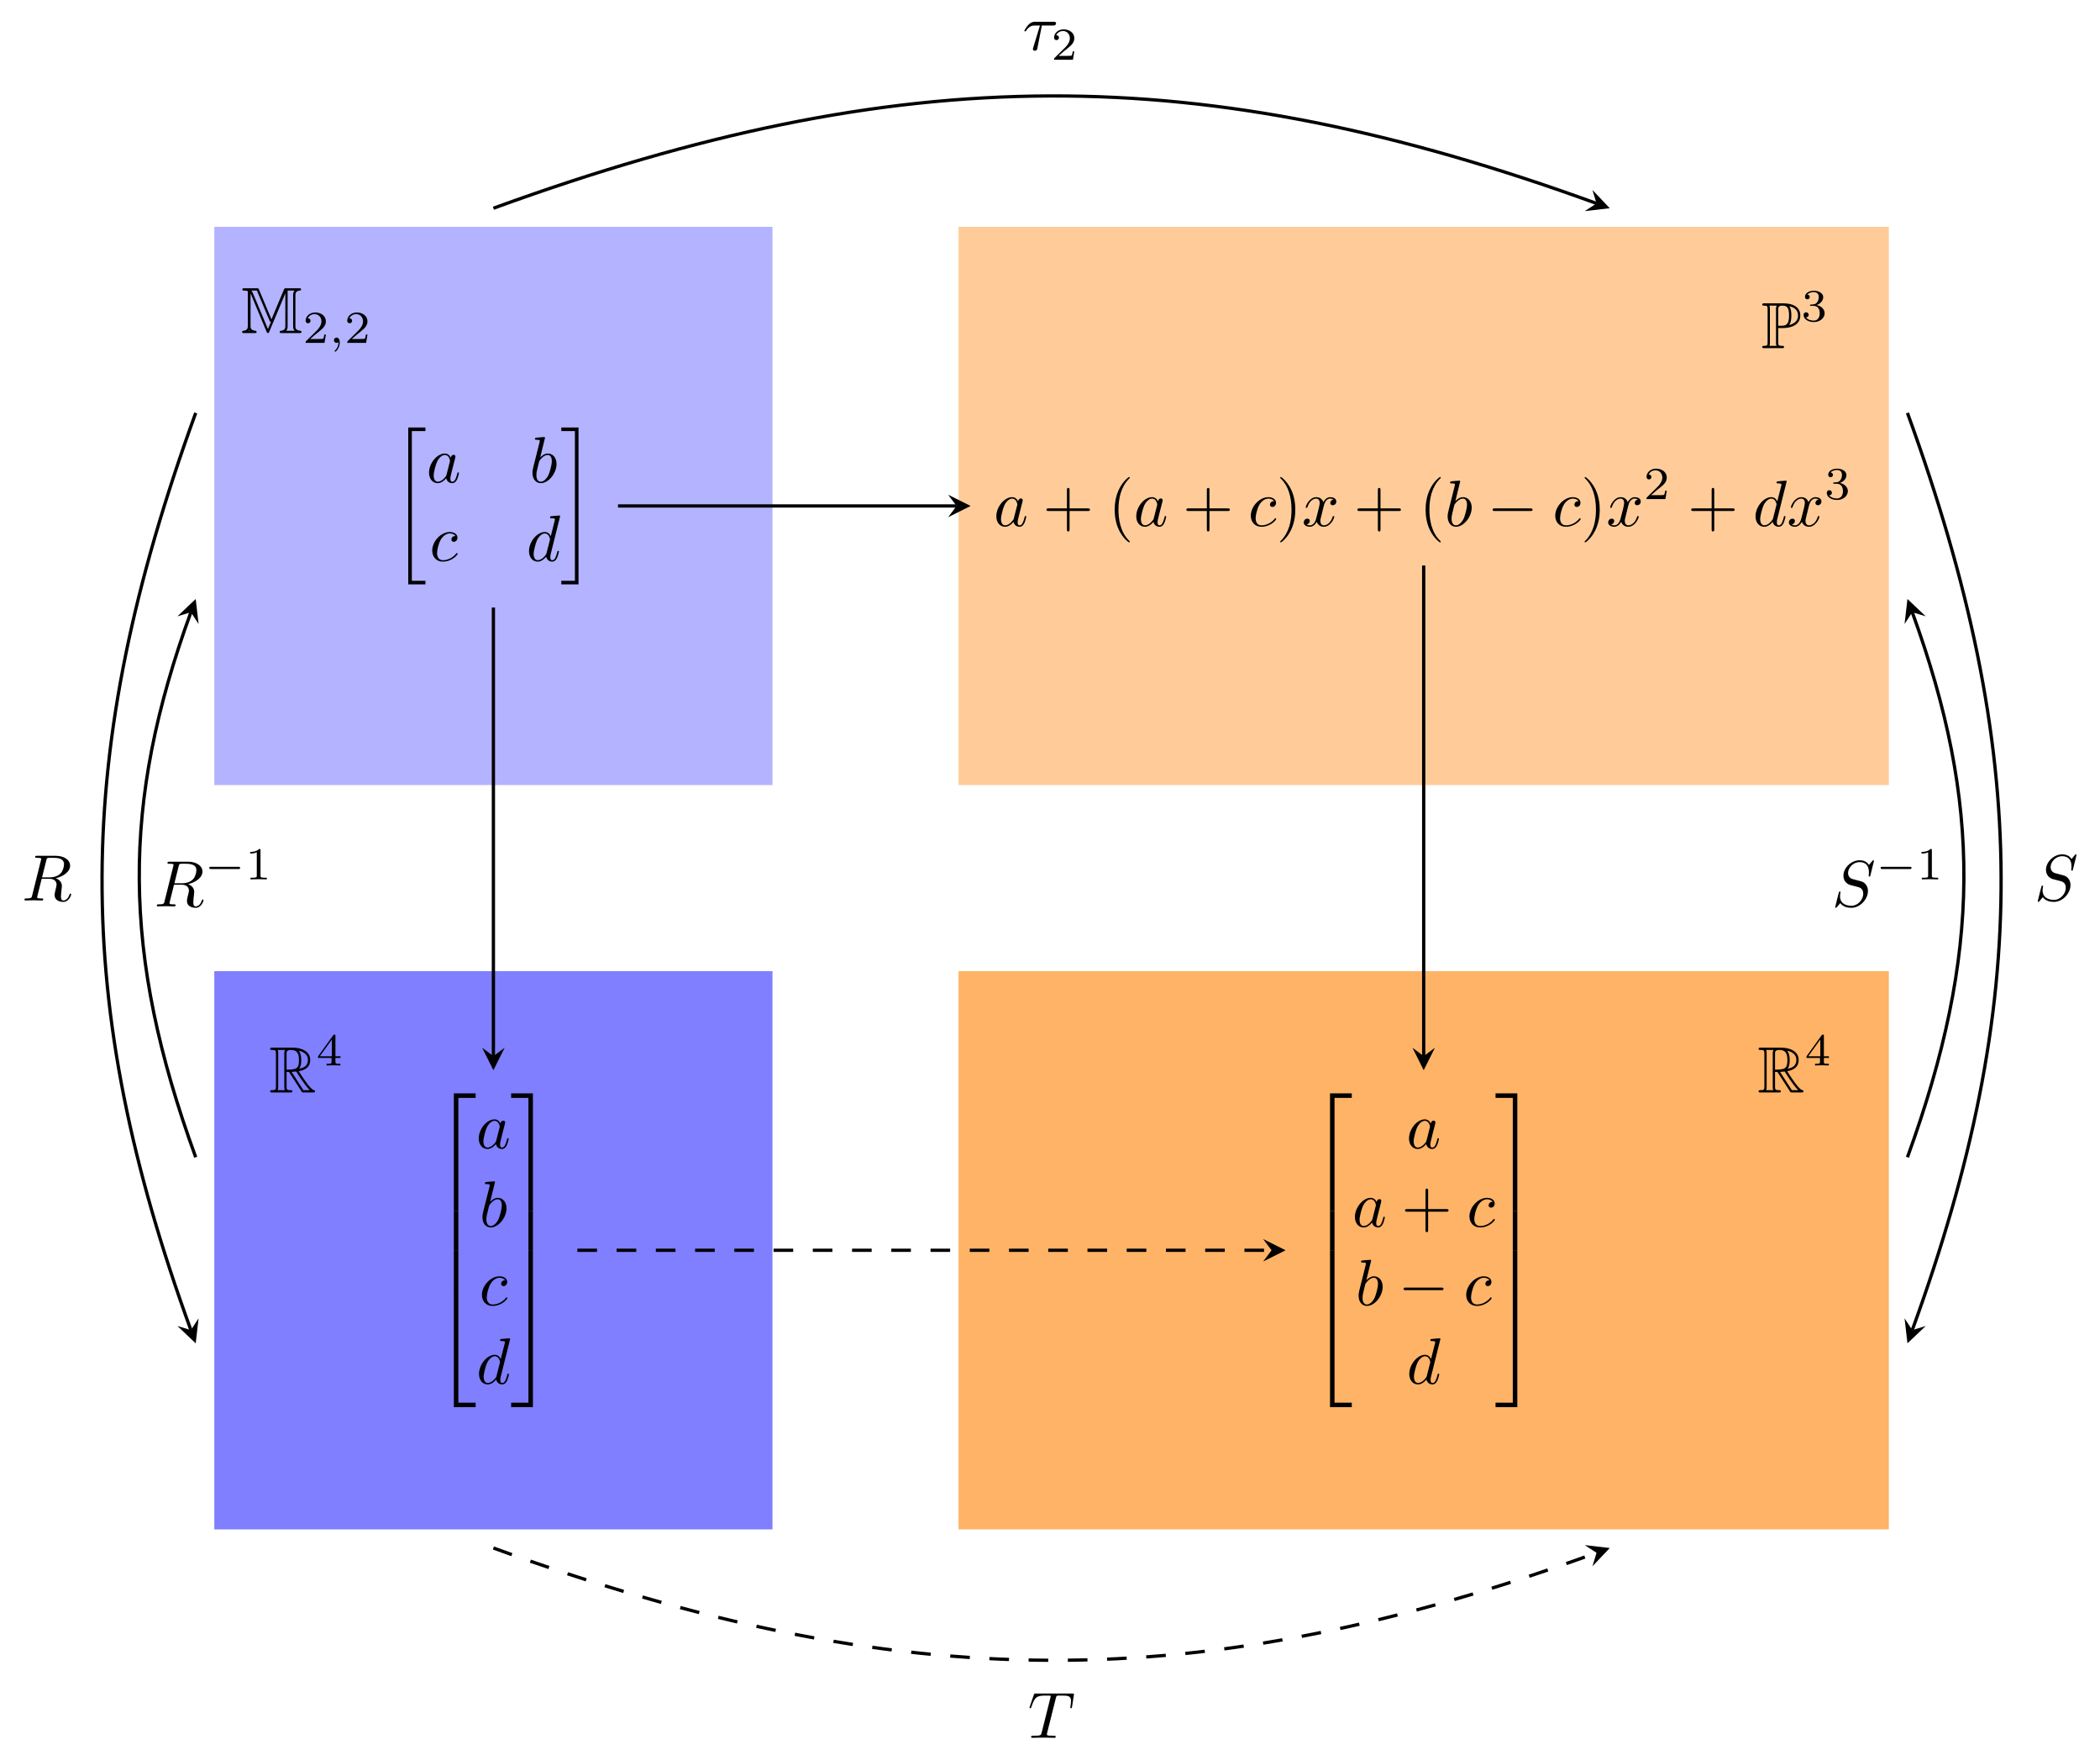 <?xml version="1.0" encoding="UTF-8" standalone="no"?>
<!DOCTYPE svg PUBLIC "-//W3C//DTD SVG 1.1//EN" "http://www.w3.org/Graphics/SVG/1.1/DTD/svg11.dtd">
<svg xmlns="http://www.w3.org/2000/svg" xmlns:xlink="http://www.w3.org/1999/xlink" version="1.1" width="319.945pt" height="268.055pt" viewBox="0 0 319.945 268.055">
<g enable-background="new">
<path transform="matrix(1,0,0,-1,4.306,232.984)" d="M 28.347 0 L 28.347 85.04 L 113.387 85.04 L 113.387 0 Z M 113.387 85.04 " fill="#0000ff" fill-opacity=".5"/>
<path transform="matrix(1,0,0,-1,4.306,232.984)" d="M 141.734 0 L 141.734 85.04 L 283.468 85.04 L 283.468 0 Z M 283.468 85.04 " fill="#ff8000" fill-opacity=".6"/>
<path transform="matrix(1,0,0,-1,4.306,232.984)" d="M 28.347 113.387 L 28.347 198.428 L 113.387 198.428 L 113.387 113.387 Z M 113.387 198.428 " fill="#0000ff" fill-opacity=".3"/>
<path transform="matrix(1,0,0,-1,4.306,232.984)" d="M 141.734 113.387 L 141.734 198.428 L 283.468 198.428 L 283.468 113.387 Z M 283.468 198.428 " fill="#ff8000" fill-opacity=".4"/>
<symbol id="font_0_1">
<path d="M .449 .21 L .258 .665 C .25 .685 .249 .685 .222 .685 L .036 .685 C .018 .685 .003 .685 .003 .667 C .003 .65 .021 .65 .026 .65 C .038 .65 .065 .648 .087 .64 L .087 .106 C .087 .085 .087 .041 .019 .035 C 0 .033 0 .019 0 .018 C 0 0 .016 0 .034 0 L .189 0 C .207 0 .222 0 .222 .018 C .222 .027 .214 .034 .206 .035 C .129 .041 .129 .083 .129 .106 L .129 .604 L .13 .605 L .374 .021 C .382 .003 .389 0 .395 0 C .407 0 .41 .008 .415 .02 L .66 .605 L .661 .604 L .661 .106 C .661 .085 .661 .041 .593 .035 C .574 .033 .574 .019 .574 .018 C .574 0 .59 0 .608 0 L .875 0 C .893 0 .908 0 .908 .018 C .908 .027 .9 .034 .892 .035 C .815 .041 .815 .083 .815 .106 L .815 .579 C .815 .6 .815 .644 .883 .65 C .893 .651 .902 .656 .902 .667 C .902 .685 .887 .685 .869 .685 L .676 .685 C .65 .685 .648 .685 .639 .664 L .449 .21 M .419 .192 C .427 .175 .428 .174 .44 .17 L .396 .064 L .394 .064 L .166 .608 C .161 .621 .153 .638 .139 .65 L .226 .65 L .419 .192 M .117 .035 L .1 .035 C .102 .038 .104 .041 .106 .043 C .107 .044 .107 .045 .108 .046 L .117 .035 M .696 .65 L .802 .65 C .78 .625 .78 .599 .78 .581 L .78 .104 C .78 .086 .78 .06 .803 .035 L .674 .035 C .696 .06 .696 .086 .696 .104 L .696 .65 Z "/>
</symbol>
<use xlink:href="#font_0_1" transform="matrix(9.963,0,0,-9.963,36.887,50.739)"/>
<symbol id="font_1_2">
<path d="M .442 .182 L .408 .182 C .405 .16 .395 .101 .382 .091 C .374 .085 .297 .085 .283 .085 L .099 .085 C .204 .178 .239 .206 .299 .253 C .373 .312 .442 .374 .442 .469 C .442 .59 .336 .664 .208 .664 C .084 .664 0 .577 0 .485 C 0 .434 .043 .429 .053 .429 C .077 .429 .106 .446 .106 .482 C .106 .5 .099 .535 .047 .535 C .078 .606 .146 .628 .193 .628 C .293 .628 .345 .55 .345 .469 C .345 .382 .283 .313 .251 .277 L .01 .039 C 0 .03 0 .028 0 0 L .412 0 L .442 .182 Z "/>
</symbol>
<use xlink:href="#font_1_2" transform="matrix(6.974,0,0,-6.974,46.566,52.233)"/>
<symbol id="font_2_1">
<path d="M .099 .209 C .099 .154 .089 .09 .021 .026 C .017 .022 .014 .019 .014 .014 C .014 .007 .022 0 .028 0 C .042 0 .127 .08 .127 .199 C .127 .261 .103 .308 .057 .308 C .024 .308 0 .282 0 .251 C 0 .219 .023 .193 .058 .193 C .082 .193 .098 .209 .099 .209 Z "/>
</symbol>
<use xlink:href="#font_2_1" transform="matrix(6.974,0,0,-6.974,50.88,53.579)"/>
<use xlink:href="#font_1_2" transform="matrix(6.974,0,0,-6.974,52.904,52.233)"/>
<symbol id="font_0_2">
<path d="M .246 .308 C .25 .308 .271 .308 .273 .307 L .307 .307 C .51 .307 .583 .402 .583 .497 C .583 .639 .455 .685 .326 .685 L .034 .685 C .016 .685 0 .685 0 .667 C 0 .65 .019 .65 .027 .65 C .079 .65 .083 .642 .083 .593 L .083 .092 C .083 .043 .079 .035 .028 .035 C .018 .035 0 .035 0 .018 C 0 0 .016 0 .034 0 L .302 0 C .32 0 .335 0 .335 .018 C .335 .035 .318 .035 .307 .035 C .25 .035 .246 .043 .246 .092 L .246 .308 M .411 .353 C .443 .395 .446 .458 .446 .498 C .446 .551 .441 .604 .415 .641 C .47 .628 .548 .598 .548 .497 C .548 .427 .503 .376 .411 .353 M .246 .596 C .246 .616 .246 .65 .306 .65 C .378 .65 .411 .623 .411 .498 C .411 .355 .358 .343 .296 .343 L .246 .343 L .246 .596 M .11 .035 C .118 .053 .118 .077 .118 .09 L .118 .595 C .118 .608 .118 .632 .11 .65 L .224 .65 C .211 .634 .211 .614 .211 .599 L .211 .09 C .211 .08 .211 .053 .219 .035 L .11 .035 Z "/>
</symbol>
<use xlink:href="#font_0_2" transform="matrix(9.963,0,0,-9.963,268.478,53.036)"/>
<symbol id="font_1_3">
<path d="M .219 .354 C .297 .354 .353 .3 .353 .193 C .353 .069 .281 .032 .223 .032 C .183 .032 .095 .043 .053 .102 C .1 .104 .111 .137 .111 .158 C .111 .19 .087 .213 .056 .213 C .028 .213 0 .196 0 .155 C 0 .061 .104 0 .225 0 C .364 0 .46 .093 .46 .193 C .46 .271 .396 .349 .286 .372 C .391 .41 .429 .485 .429 .546 C .429 .625 .338 .684 .227 .684 C .116 .684 .031 .63 .031 .55 C .031 .516 .053 .497 .083 .497 C .114 .497 .134 .52 .134 .548 C .134 .577 .114 .598 .083 .6 C .118 .644 .187 .655 .224 .655 C .269 .655 .332 .633 .332 .546 C .332 .504 .318 .458 .292 .427 C .259 .389 .231 .387 .181 .384 C .156 .382 .154 .382 .149 .381 C .147 .381 .139 .379 .139 .368 C .139 .354 .148 .354 .165 .354 L .219 .354 Z "/>
</symbol>
<use xlink:href="#font_1_3" transform="matrix(6.974,0,0,-6.974,274.784,49.062)"/>
<symbol id="font_0_3">
<path d="M .252 .314 L .288 .314 L .438 .082 C .448 .066 .472 .027 .483 .012 C .49 0 .493 0 .516 0 L .654 0 C .672 0 .687 0 .687 .018 C .687 .026 .681 .033 .672 .035 C .635 .043 .586 .109 .562 .141 C .555 .151 .505 .217 .438 .325 C .527 .341 .613 .379 .613 .498 C .613 .637 .466 .685 .348 .685 L .034 .685 C .016 .685 0 .685 0 .667 C 0 .65 .019 .65 .027 .65 C .084 .65 .089 .643 .089 .593 L .089 .092 C .089 .042 .084 .035 .027 .035 C .019 .035 0 .035 0 .018 C 0 0 .016 0 .034 0 L .308 0 C .326 0 .341 0 .341 .018 C .341 .035 .324 .035 .313 .035 C .256 .035 .252 .043 .252 .092 L .252 .314 M .445 .363 C .473 .4 .476 .453 .476 .497 C .476 .545 .47 .598 .438 .639 C .479 .63 .578 .599 .578 .498 C .578 .433 .548 .382 .445 .363 M .252 .596 C .252 .617 .252 .65 .314 .65 C .399 .65 .441 .615 .441 .497 C .441 .368 .41 .349 .252 .349 L .252 .596 M .116 .035 C .124 .053 .124 .081 .124 .09 L .124 .595 C .124 .605 .124 .632 .116 .65 L .23 .65 C .217 .634 .217 .614 .217 .599 L .217 .09 C .217 .08 .217 .053 .225 .035 L .116 .035 M .329 .314 C .336 .315 .34 .316 .348 .316 C .363 .316 .385 .318 .4 .32 C .415 .296 .523 .118 .606 .035 L .509 .035 L .329 .314 Z "/>
</symbol>
<use xlink:href="#font_0_3" transform="matrix(9.963,0,0,-9.963,41.153,166.422)"/>
<symbol id="font_1_4">
<path d="M .49 .164 L .49 .2 L .379 .2 L .379 .646 C .379 .667 .379 .674 .357 .674 C .345 .674 .341 .674 .331 .66 L 0 .2 L 0 .164 L .294 .164 L .294 .082 C .294 .048 .294 .036 .213 .036 L .186 .036 L .186 0 C .236 .002 .3 .004 .336 .004 C .373 .004 .437 .002 .487 0 L .487 .036 L .46 .036 C .379 .036 .379 .048 .379 .082 L .379 .164 L .49 .164 M .301 .566 L .301 .2 L .037 .2 L .301 .566 Z "/>
</symbol>
<use xlink:href="#font_1_4" transform="matrix(6.974,0,0,-6.974,48.461,162.308)"/>
<use xlink:href="#font_0_3" transform="matrix(9.963,0,0,-9.963,267.924,166.422)"/>
<use xlink:href="#font_1_4" transform="matrix(6.974,0,0,-6.974,275.233,162.308)"/>
<symbol id="font_3_1">
<path d="M 0 0 L .263 0 L .263 .055 L .055 .055 L .055 2.344 L .263 2.344 L .263 2.399 L 0 2.399 L 0 0 Z "/>
</symbol>
<use xlink:href="#font_3_1" transform="matrix(9.963,0,0,-9.963,62.198,89.024)"/>
<symbol id="font_4_5">
<path d="M .333 .389 C .315 .426 .286 .453 .241 .453 C .124 .453 0 .306 0 .16 C 0 .066 .055 0 .133 0 C .153 0 .203 .004 .263 .075 C .271 .033 .306 0 .354 0 C .389 0 .412 .023 .428 .055 C .445 .091 .458 .152 .458 .154 C .458 .164 .449 .164 .446 .164 C .436 .164 .435 .16 .432 .146 C .415 .081 .397 .022 .356 .022 C .329 .022 .326 .048 .326 .068 C .326 .09 .328 .098 .339 .142 C .35 .184 .352 .194 .361 .232 L .397 .372 C .404 .4 .404 .402 .404 .406 C .404 .423 .392 .433 .375 .433 C .351 .433 .336 .411 .333 .389 M .268 .13 C .263 .112 .263 .11 .248 .093 C .204 .038 .163 .022 .135 .022 C .085 .022 .071 .077 .071 .116 C .071 .166 .103 .289 .126 .335 C .157 .394 .202 .431 .242 .431 C .307 .431 .321 .349 .321 .343 C .321 .337 .319 .331 .318 .326 L .268 .13 Z "/>
</symbol>
<symbol id="font_4_6">
<path d="M .192 .694 C .192 .695 .192 .705 .179 .705 C .156 .705 .083 .697 .057 .695 C .049 .694 .038 .693 .038 .675 C .038 .663 .047 .663 .062 .663 C .11 .663 .112 .656 .112 .646 C .112 .639 .103 .605 .098 .584 L .016 .258 C .004 .208 0 .192 0 .157 C 0 .062 .053 0 .127 0 C .245 0 .368 .149 .368 .293 C .368 .384 .315 .453 .235 .453 C .189 .453 .148 .424 .118 .393 L .192 .694 M .098 .316 C .104 .338 .104 .34 .113 .351 C .162 .416 .207 .431 .233 .431 C .269 .431 .296 .401 .296 .337 C .296 .278 .263 .163 .245 .125 C .212 .058 .166 .022 .127 .022 C .093 .022 .06 .049 .06 .123 C .06 .142 .06 .161 .076 .224 L .098 .316 Z "/>
</symbol>
<symbol id="font_4_7">
<path d="M .355 .391 C .339 .391 .325 .391 .311 .377 C .295 .362 .293 .345 .293 .338 C .293 .314 .311 .303 .33 .303 C .359 .303 .386 .327 .386 .367 C .386 .416 .339 .453 .268 .453 C .133 .453 0 .31 0 .169 C 0 .079 .058 0 .162 0 C .305 0 .389 .106 .389 .118 C .389 .124 .383 .131 .377 .131 C .372 .131 .37 .129 .364 .121 C .285 .022 .176 .022 .164 .022 C .101 .022 .074 .071 .074 .131 C .074 .172 .094 .269 .128 .331 C .159 .388 .214 .431 .269 .431 C .303 .431 .341 .418 .355 .391 Z "/>
</symbol>
<symbol id="font_4_8">
<path d="M .476 .694 C .476 .695 .476 .705 .463 .705 C .448 .705 .353 .696 .336 .694 C .328 .693 .322 .688 .322 .675 C .322 .663 .331 .663 .346 .663 C .394 .663 .396 .656 .396 .646 L .393 .626 L .333 .389 C .315 .426 .286 .453 .241 .453 C .124 .453 0 .306 0 .16 C 0 .066 .055 0 .133 0 C .153 0 .203 .004 .263 .075 C .271 .033 .306 0 .354 0 C .389 0 .412 .023 .428 .055 C .445 .091 .458 .152 .458 .154 C .458 .164 .449 .164 .446 .164 C .436 .164 .435 .16 .432 .146 C .415 .081 .397 .022 .356 .022 C .329 .022 .326 .048 .326 .068 C .326 .092 .328 .099 .332 .116 L .476 .694 M .268 .13 C .263 .112 .263 .11 .248 .093 C .204 .038 .163 .022 .135 .022 C .085 .022 .071 .077 .071 .116 C .071 .166 .103 .289 .126 .335 C .157 .394 .202 .431 .242 .431 C .307 .431 .321 .349 .321 .343 C .321 .337 .319 .331 .318 .326 L .268 .13 Z "/>
</symbol>
<use xlink:href="#font_4_5" transform="matrix(9.963,0,0,-9.963,65.364,73.602)"/>
<use xlink:href="#font_4_6" transform="matrix(9.963,0,0,-9.963,81.124,73.602)"/>
<use xlink:href="#font_4_7" transform="matrix(9.963,0,0,-9.963,65.851,85.557)"/>
<use xlink:href="#font_4_8" transform="matrix(9.963,0,0,-9.963,80.596,85.557)"/>
<symbol id="font_3_2">
<path d="M .208 .055 L 0 .055 L 0 0 L .263 0 L .263 2.399 L 0 2.399 L 0 2.344 L .208 2.344 L .208 .055 Z "/>
</symbol>
<use xlink:href="#font_3_2" transform="matrix(9.963,0,0,-9.963,85.519,89.024)"/>
<symbol id="font_3_3">
<path d="M 0 0 L .069 0 L .069 1.73 L .333 1.73 L .333 1.799 L 0 1.799 L 0 0 Z "/>
</symbol>
<symbol id="font_3_7">
<path d="M 0 0 L .069 0 L .069 .602 L 0 .602 L 0 0 Z "/>
</symbol>
<symbol id="font_3_5">
<path d="M 0 0 L .333 0 L .333 .069 L .069 .069 L .069 1.799 L 0 1.799 L 0 0 Z "/>
</symbol>
<use xlink:href="#font_3_3" transform="matrix(9.963,0,0,-9.963,69.146,184.486)"/>
<use xlink:href="#font_3_7" transform="matrix(9.963,0,0,-9.963,69.146,190.475)"/>
<use xlink:href="#font_3_7" transform="matrix(9.963,0,0,-9.963,69.146,196.452)"/>
<use xlink:href="#font_3_5" transform="matrix(9.963,0,0,-9.963,69.146,214.365)"/>
<use xlink:href="#font_4_5" transform="matrix(9.963,0,0,-9.963,72.938,175.033)"/>
<use xlink:href="#font_4_6" transform="matrix(9.963,0,0,-9.963,73.503,186.988)"/>
<use xlink:href="#font_4_7" transform="matrix(9.963,0,0,-9.963,73.425,198.943)"/>
<use xlink:href="#font_4_8" transform="matrix(9.963,0,0,-9.963,72.979,210.898)"/>
<symbol id="font_3_4">
<path d="M .264 0 L .333 0 L .333 1.799 L 0 1.799 L 0 1.73 L .264 1.73 L .264 0 Z "/>
</symbol>
<symbol id="font_3_8">
<path d="M 0 0 L .069 0 L .069 .602 L 0 .602 L 0 0 Z "/>
</symbol>
<symbol id="font_3_6">
<path d="M .264 .069 L 0 .069 L 0 0 L .333 0 L .333 1.799 L .264 1.799 L .264 .069 Z "/>
</symbol>
<use xlink:href="#font_3_4" transform="matrix(9.963,0,0,-9.963,77.876,184.486)"/>
<use xlink:href="#font_3_8" transform="matrix(9.963,0,0,-9.963,80.506,190.475)"/>
<use xlink:href="#font_3_8" transform="matrix(9.963,0,0,-9.963,80.506,196.452)"/>
<use xlink:href="#font_3_6" transform="matrix(9.963,0,0,-9.963,77.876,214.365)"/>
<use xlink:href="#font_4_5" transform="matrix(9.963,0,0,-9.963,151.796,80.247)"/>
<symbol id="font_5_3">
<path d="M .353 .313 L .632 .313 C .646 .313 .665 .313 .665 .333 C .665 .353 .646 .353 .632 .353 L .353 .353 L .353 .633 C .353 .647 .353 .666 .333 .666 C .313 .666 .313 .647 .313 .633 L .313 .353 L .033 .353 C .019 .353 0 .353 0 .333 C 0 .313 .019 .313 .033 .313 L .313 .313 L .313 .033 C .313 .019 .313 0 .333 0 C .353 0 .353 .019 .353 .033 L .353 .313 Z "/>
</symbol>
<symbol id="font_5_1">
<path d="M .232 .01 C .232 .013 .232 .015 .215 .032 C .09 .158 .058 .347 .058 .5 C .058 .674 .096 .848 .219 .973 C .232 .985 .232 .987 .232 .99 C .232 .997 .228 1 .222 1 C .212 1 .122 .932 .063 .805 C .012 .695 0 .584 0 .5 C 0 .422 .011 .301 .066 .188 C .126 .065 .212 0 .222 0 C .228 0 .232 .003 .232 .01 Z "/>
</symbol>
<use xlink:href="#font_5_3" transform="matrix(9.963,0,0,-9.963,159.435,80.964)"/>
<use xlink:href="#font_5_1" transform="matrix(9.963,0,0,-9.963,169.826,82.628)"/>
<use xlink:href="#font_4_5" transform="matrix(9.963,0,0,-9.963,173.113,80.247)"/>
<use xlink:href="#font_5_3" transform="matrix(9.963,0,0,-9.963,180.752,80.964)"/>
<use xlink:href="#font_4_7" transform="matrix(9.963,0,0,-9.963,190.564,80.247)"/>
<symbol id="font_5_2">
<path d="M .232 .5 C .232 .578 .221 .699 .166 .812 C .106 .935 .02 1 .01 1 C .004 1 0 .996 0 .99 C 0 .987 0 .985 .019 .967 C .117 .868 .174 .709 .174 .5 C .174 .329 .137 .153 .013 .027 C 0 .015 0 .013 0 .01 C 0 .004 .004 0 .01 0 C .02 0 .11 .068 .169 .195 C .22 .305 .232 .416 .232 .5 Z "/>
</symbol>
<use xlink:href="#font_5_2" transform="matrix(9.963,0,0,-9.963,195.036,82.628)"/>
<symbol id="font_4_9">
<path d="M .305 .313 C .311 .339 .334 .431 .404 .431 C .409 .431 .433 .431 .454 .418 C .426 .413 .406 .388 .406 .364 C .406 .348 .417 .329 .444 .329 C .466 .329 .498 .347 .498 .387 C .498 .439 .439 .453 .405 .453 C .347 .453 .312 .4 .3 .377 C .275 .443 .221 .453 .192 .453 C .088 .453 .031 .324 .031 .299 C .031 .289 .041 .289 .043 .289 C .051 .289 .054 .291 .056 .3 C .09 .406 .156 .431 .19 .431 C .209 .431 .244 .422 .244 .364 C .244 .333 .227 .266 .19 .126 C .174 .064 .139 .022 .095 .022 C .089 .022 .066 .022 .045 .035 C .07 .04 .092 .061 .092 .089 C .092 .116 .07 .124 .055 .124 C .025 .124 0 .098 0 .066 C 0 .02 .05 0 .094 0 C .16 0 .196 .07 .199 .076 C .211 .039 .247 0 .307 0 C .41 0 .467 .129 .467 .154 C .467 .164 .458 .164 .455 .164 C .446 .164 .444 .16 .442 .153 C .409 .046 .341 .022 .309 .022 C .27 .022 .254 .054 .254 .088 C .254 .11 .26 .132 .271 .176 L .305 .313 Z "/>
</symbol>
<use xlink:href="#font_4_9" transform="matrix(9.963,0,0,-9.963,198.631,80.247)"/>
<use xlink:href="#font_5_3" transform="matrix(9.963,0,0,-9.963,206.808,80.964)"/>
<use xlink:href="#font_5_1" transform="matrix(9.963,0,0,-9.963,217.199,82.628)"/>
<use xlink:href="#font_4_6" transform="matrix(9.963,0,0,-9.963,220.555,80.247)"/>
<symbol id="font_6_1">
<path d="M .576 0 C .593 0 .611 0 .611 .02 C .611 .04 .593 .04 .576 .04 L .035 .04 C .018 .04 0 .04 0 .02 C 0 0 .018 0 .035 0 L .576 0 Z "/>
</symbol>
<use xlink:href="#font_6_1" transform="matrix(9.963,0,0,-9.963,227.403,77.846)"/>
<use xlink:href="#font_4_7" transform="matrix(9.963,0,0,-9.963,236.947,80.247)"/>
<use xlink:href="#font_5_2" transform="matrix(9.963,0,0,-9.963,241.418,82.628)"/>
<use xlink:href="#font_4_9" transform="matrix(9.963,0,0,-9.963,245.014,80.247)"/>
<use xlink:href="#font_1_2" transform="matrix(6.974,0,0,-6.974,250.858,76.024)"/>
<use xlink:href="#font_5_3" transform="matrix(9.963,0,0,-9.963,257.66,80.964)"/>
<use xlink:href="#font_4_8" transform="matrix(9.963,0,0,-9.963,267.463,80.247)"/>
<use xlink:href="#font_4_9" transform="matrix(9.963,0,0,-9.963,272.543,80.247)"/>
<use xlink:href="#font_1_3" transform="matrix(6.974,0,0,-6.974,278.321,76.163)"/>
<use xlink:href="#font_3_3" transform="matrix(9.963,0,0,-9.963,202.634,184.486)"/>
<use xlink:href="#font_3_7" transform="matrix(9.963,0,0,-9.963,202.634,190.475)"/>
<use xlink:href="#font_3_7" transform="matrix(9.963,0,0,-9.963,202.634,196.452)"/>
<use xlink:href="#font_3_5" transform="matrix(9.963,0,0,-9.963,202.634,214.365)"/>
<use xlink:href="#font_4_5" transform="matrix(9.963,0,0,-9.963,214.671,175.033)"/>
<use xlink:href="#font_4_5" transform="matrix(9.963,0,0,-9.963,206.427,186.988)"/>
<use xlink:href="#font_5_3" transform="matrix(9.963,0,0,-9.963,214.066,187.705)"/>
<use xlink:href="#font_4_7" transform="matrix(9.963,0,0,-9.963,223.878,186.988)"/>
<use xlink:href="#font_4_6" transform="matrix(9.963,0,0,-9.963,206.991,198.943)"/>
<use xlink:href="#font_6_1" transform="matrix(9.963,0,0,-9.963,213.84,196.542)"/>
<use xlink:href="#font_4_7" transform="matrix(9.963,0,0,-9.963,223.383,198.943)"/>
<use xlink:href="#font_4_8" transform="matrix(9.963,0,0,-9.963,214.711,210.898)"/>
<use xlink:href="#font_3_4" transform="matrix(9.963,0,0,-9.963,227.852,184.486)"/>
<use xlink:href="#font_3_8" transform="matrix(9.963,0,0,-9.963,230.482,190.475)"/>
<use xlink:href="#font_3_8" transform="matrix(9.963,0,0,-9.963,230.482,196.452)"/>
<use xlink:href="#font_3_6" transform="matrix(9.963,0,0,-9.963,227.852,214.365)"/>
<path transform="matrix(1,0,0,-1,4.306,232.984)" stroke-width=".498" stroke-linecap="butt" stroke-miterlimit="10" stroke-linejoin="miter" fill="none" stroke="#000000" d="M 89.852 155.907 L 141.43 155.907 "/>
<path transform="matrix(1,0,0,-1,145.736,77.077)" d="M 2.142 0 L -1.285 1.714 L 0 0 L -1.285 -1.714 "/>
<path transform="matrix(1,0,0,-1,4.306,232.984)" stroke-width=".498" stroke-linecap="butt" stroke-dasharray="2.989,2.989" stroke-miterlimit="10" stroke-linejoin="miter" fill="none" stroke="#000000" d="M 83.662 42.52 L 189.42 42.52 "/>
<path transform="matrix(1,0,0,-1,193.726,190.464)" d="M 2.142 0 L -1.285 1.714 L 0 0 L -1.285 -1.714 "/>
<path transform="matrix(1,0,0,-1,4.306,232.984)" stroke-width=".498" stroke-linecap="butt" stroke-miterlimit="10" stroke-linejoin="miter" fill="none" stroke="#000000" d="M 70.867 140.432 L 70.867 72.093 "/>
<path transform="matrix(0,1,1,0,75.173,160.891)" d="M 2.142 0 L -1.285 1.714 L 0 0 L -1.285 -1.714 "/>
<path transform="matrix(1,0,0,-1,4.306,232.984)" stroke-width=".498" stroke-linecap="butt" stroke-miterlimit="10" stroke-linejoin="miter" fill="none" stroke="#000000" d="M 212.601 146.838 L 212.601 72.093 "/>
<path transform="matrix(0,1,1,0,216.907,160.891)" d="M 2.142 0 L -1.285 1.714 L 0 0 L -1.285 -1.714 "/>
<path transform="matrix(1,0,0,-1,4.306,232.984)" stroke-width=".498" stroke-linecap="butt" stroke-dasharray="2.989,2.989" stroke-miterlimit="10" stroke-linejoin="miter" fill="none" stroke="#000000" d="M 70.867 -2.835 C 133.194 -25.52 178.621 -25.52 238.933 -3.568 "/>
<path transform="matrix(.941,-.342,-.342,-.941,243.239,236.552)" d="M 2.142 0 L -1.285 1.714 L 0 0 L -1.285 -1.714 "/>
<path transform="matrix(1,0,0,-1,4.306,232.984)" stroke-width=".498" stroke-linecap="butt" stroke-miterlimit="10" stroke-linejoin="miter" fill="none" stroke="#000000" d="M 70.867 201.263 C 133.194 223.948 178.621 223.948 238.933 201.996 "/>
<path transform="matrix(.941,.342,.342,-.941,243.239,30.988)" d="M 2.142 0 L -1.285 1.714 L 0 0 L -1.285 -1.714 "/>
<path transform="matrix(1,0,0,-1,4.306,232.984)" stroke-width=".498" stroke-linecap="butt" stroke-miterlimit="10" stroke-linejoin="miter" fill="none" stroke="#000000" d="M 286.303 170.081 C 305.207 118.142 305.207 80.286 287.036 30.362 "/>
<path transform="matrix(-.342,.941,.941,.342,291.342,202.622)" d="M 2.142 0 L -1.285 1.714 L 0 0 L -1.285 -1.714 "/>
<path transform="matrix(1,0,0,-1,4.306,232.984)" stroke-width=".498" stroke-linecap="butt" stroke-miterlimit="10" stroke-linejoin="miter" fill="none" stroke="#000000" d="M 286.303 56.694 C 297.646 87.857 297.646 110.571 287.036 139.719 "/>
<path transform="matrix(-.342,-.941,-.941,.342,291.342,93.265)" d="M 2.142 0 L -1.285 1.714 L 0 0 L -1.285 -1.714 "/>
<path transform="matrix(1,0,0,-1,4.306,232.984)" stroke-width=".498" stroke-linecap="butt" stroke-miterlimit="10" stroke-linejoin="miter" fill="none" stroke="#000000" d="M 25.512 170.081 C 6.607 118.142 6.607 80.286 24.778 30.362 "/>
<path transform="matrix(.342,.941,.941,-.342,29.084,202.622)" d="M 2.142 0 L -1.285 1.714 L 0 0 L -1.285 -1.714 "/>
<path transform="matrix(1,0,0,-1,4.306,232.984)" stroke-width=".498" stroke-linecap="butt" stroke-miterlimit="10" stroke-linejoin="miter" fill="none" stroke="#000000" d="M 25.512 56.694 C 14.169 87.857 14.169 110.571 24.778 139.719 "/>
<path transform="matrix(.342,-.941,-.941,-.342,29.084,93.265)" d="M 2.142 0 L -1.285 1.714 L 0 0 L -1.285 -1.714 "/>
<symbol id="font_4_1">
<path d="M .267 .385 L .435 .385 C .448 .385 .484 .385 .484 .419 C .484 .443 .463 .443 .444 .443 L .164 .443 C .144 .443 .105 .443 .061 .396 C .028 .36 0 .312 0 .306 C 0 .305 0 .296 .012 .296 C .02 .296 .022 .3 .028 .308 C .077 .385 .134 .385 .155 .385 L .238 .385 L .14 .064 C .136 .052 .13 .031 .13 .027 C .13 .016 .137 0 .159 0 C .192 0 .197 .028 .2 .043 L .267 .385 Z "/>
</symbol>
<use xlink:href="#font_4_1" transform="matrix(9.963,0,0,-9.963,156.069,7.73)"/>
<use xlink:href="#font_1_2" transform="matrix(6.974,0,0,-6.974,160.594,9.104)"/>
<symbol id="font_4_4">
<path d="M .403 .607 C .41 .635 .414 .641 .426 .644 C .435 .646 .468 .646 .489 .646 C .59 .646 .635 .642 .635 .564 C .635 .549 .631 .51 .627 .484 C .626 .48 .624 .468 .624 .465 C .624 .459 .627 .452 .636 .452 C .647 .452 .649 .46 .651 .475 L .678 .649 C .679 .653 .68 .663 .68 .666 C .68 .677 .67 .677 .653 .677 L .098 .677 C .074 .677 .073 .676 .066 .657 L .006 .481 C .005 .479 0 .465 0 .463 C 0 .457 .005 .452 .012 .452 C .022 .452 .023 .457 .029 .473 C .083 .628 .109 .646 .257 .646 L .296 .646 C .324 .646 .324 .642 .324 .634 C .324 .628 .321 .616 .32 .613 L .186 .079 C .177 .042 .174 .031 .067 .031 C .031 .031 .025 .031 .025 .012 C .025 0 .036 0 .042 0 C .069 0 .097 .002 .124 .002 C .152 .002 .181 .003 .209 .003 C .237 .003 .265 .002 .292 .002 C .321 .002 .351 0 .379 0 C .389 0 .401 0 .401 .02 C .401 .031 .393 .031 .367 .031 C .342 .031 .329 .031 .303 .033 C .274 .036 .266 .039 .266 .055 C .266 .056 .266 .061 .27 .076 L .403 .607 Z "/>
</symbol>
<use xlink:href="#font_4_4" transform="matrix(9.963,0,0,-9.963,156.848,264.734)"/>
<symbol id="font_4_2">
<path d="M .334 .636 C .34 .66 .343 .67 .362 .673 C .371 .674 .403 .674 .423 .674 C .494 .674 .605 .674 .605 .575 C .605 .541 .589 .472 .55 .433 C .524 .407 .471 .375 .381 .375 L .269 .375 L .334 .636 M .478 .362 C .579 .384 .698 .454 .698 .555 C .698 .641 .608 .705 .477 .705 L .192 .705 C .172 .705 .163 .705 .163 .685 C .163 .674 .172 .674 .191 .674 C .193 .674 .212 .674 .229 .672 C .247 .67 .256 .669 .256 .656 C .256 .652 .255 .649 .252 .637 L .118 .1 C .108 .061 .106 .053 .027 .053 C .009 .053 0 .053 0 .033 C 0 .022 .012 .022 .014 .022 C .042 .022 .112 .025 .14 .025 C .168 .025 .239 .022 .267 .022 C .275 .022 .287 .022 .287 .042 C .287 .053 .278 .053 .259 .053 C .222 .053 .194 .053 .194 .071 C .194 .077 .196 .082 .197 .088 L .263 .353 L .382 .353 C .473 .353 .491 .297 .491 .262 C .491 .247 .483 .216 .477 .193 C .47 .165 .461 .128 .461 .108 C .461 0 .581 0 .594 0 C .679 0 .714 .101 .714 .115 C .714 .127 .703 .127 .702 .127 C .693 .127 .691 .12 .689 .113 C .664 .039 .621 .022 .598 .022 C .565 .022 .558 .044 .558 .083 C .558 .114 .564 .165 .568 .197 C .57 .211 .572 .23 .572 .244 C .572 .321 .505 .352 .478 .362 Z "/>
</symbol>
<use xlink:href="#font_4_2" transform="matrix(9.963,0,0,-9.963,3.728,137.394)"/>
<use xlink:href="#font_4_2" transform="matrix(9.963,0,0,-9.963,23.892,138.294)"/>
<symbol id="font_7_1">
<path d="M .636 0 C .652 0 .676 0 .676 .024 C .676 .049 .653 .049 .636 .049 L .04 .049 C .024 .049 0 .049 0 .025 C 0 0 .023 0 .04 0 L .636 0 Z "/>
</symbol>
<use xlink:href="#font_7_1" transform="matrix(6.974,0,0,-6.974,31.879,132.386)"/>
<symbol id="font_1_1">
<path d="M .226 .636 C .226 .663 .224 .664 .196 .664 C .132 .601 .041 .6 0 .6 L 0 .564 C .024 .564 .09 .564 .145 .592 L .145 .082 C .145 .049 .145 .036 .045 .036 L .007 .036 L .007 0 C .025 .001 .148 .004 .185 .004 C .216 .004 .342 .001 .364 0 L .364 .036 L .326 .036 C .226 .036 .226 .049 .226 .082 L .226 .636 Z "/>
</symbol>
<use xlink:href="#font_1_1" transform="matrix(6.974,0,0,-6.974,38.112,133.962)"/>
<symbol id="font_4_3">
<path d="M .593 .717 C .593 .72 .591 .727 .582 .727 C .577 .727 .576 .726 .564 .712 L .516 .655 C .49 .702 .438 .727 .373 .727 C .246 .727 .126 .612 .126 .491 C .126 .41 .179 .364 .23 .349 L .337 .321 C .374 .312 .429 .297 .429 .215 C .429 .125 .347 .031 .249 .031 C .185 .031 .074 .053 .074 .177 C .074 .201 .079 .225 .08 .231 C .081 .235 .082 .236 .082 .238 C .082 .248 .075 .249 .07 .249 C .065 .249 .063 .248 .06 .245 C .056 .241 0 .013 0 .01 C 0 .004 .005 0 .011 0 C .016 0 .017 .001 .029 .015 L .078 .072 C .121 .014 .189 0 .247 0 C .383 0 .501 .133 .501 .257 C .501 .326 .467 .36 .452 .374 C .429 .397 .414 .401 .325 .424 C .303 .43 .267 .44 .258 .442 C .231 .451 .197 .48 .197 .533 C .197 .614 .277 .699 .372 .699 C .455 .699 .516 .656 .516 .544 C .516 .512 .512 .494 .512 .488 C .512 .487 .512 .478 .524 .478 C .534 .478 .535 .481 .539 .498 L .593 .717 Z "/>
</symbol>
<use xlink:href="#font_4_3" transform="matrix(9.963,0,0,-9.963,310.459,137.394)"/>
<use xlink:href="#font_4_3" transform="matrix(9.963,0,0,-9.963,279.599,138.294)"/>
<use xlink:href="#font_7_1" transform="matrix(6.974,0,0,-6.974,286.517,132.386)"/>
<use xlink:href="#font_1_1" transform="matrix(6.974,0,0,-6.974,292.751,133.962)"/>
</g>
</svg>
